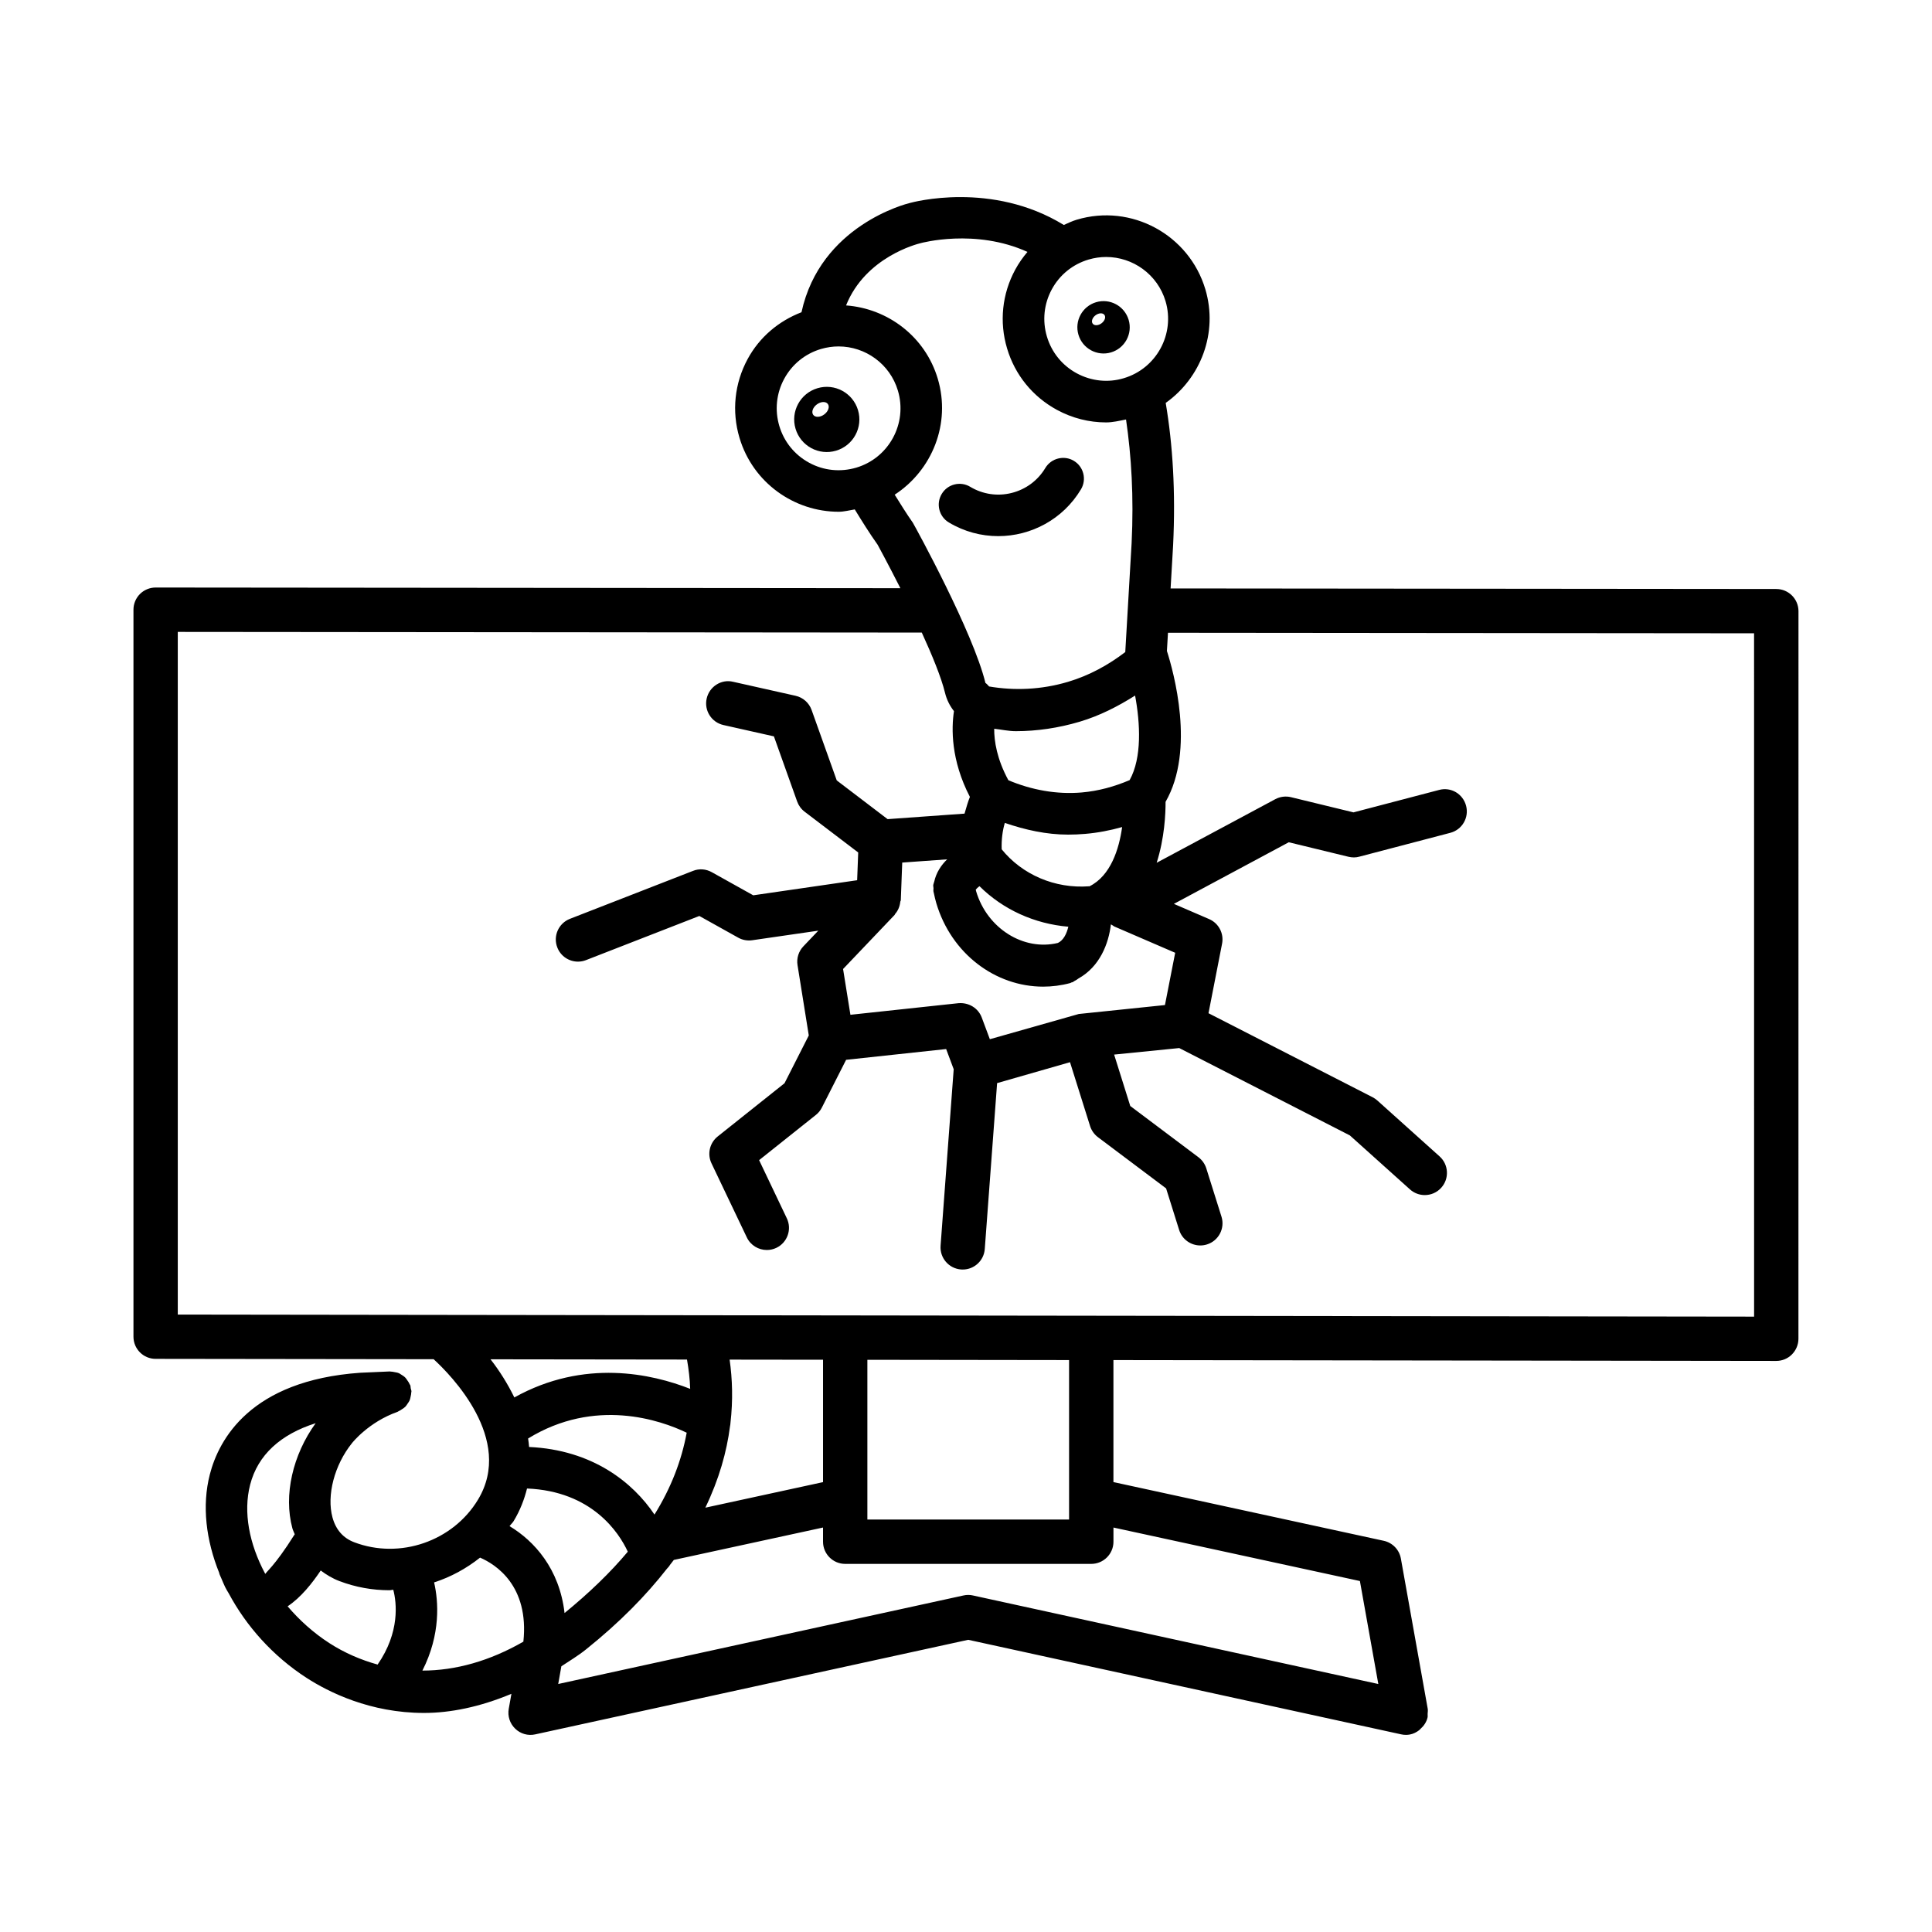 <?xml version="1.0" encoding="UTF-8"?>
<!-- The Best Svg Icon site in the world: iconSvg.co, Visit us! https://iconsvg.co -->
<svg fill="#000000" width="800px" height="800px" version="1.1" viewBox="144 144 512 512" xmlns="http://www.w3.org/2000/svg">
 <g>
  <path d="m614.74 300.09-160.52-0.148 0.668-11.465c0.684-14.176-0.098-26.672-1.965-37.699 9.301-6.609 13.938-18.559 10.512-30.098-4.316-14.488-19.621-22.801-34.094-18.453-1.195 0.355-2.301 0.887-3.418 1.391-19.113-11.734-40.086-6.016-40.734-5.844-1.023 0.238-23.785 5.977-28.785 28.973-6.082 2.344-11.133 6.609-14.273 12.402-3.484 6.441-4.254 13.855-2.16 20.871 3.535 11.891 14.473 19.602 26.293 19.602 1.41 0 2.836-0.398 4.258-0.621 1.926 3.141 3.91 6.336 6.055 9.352 0.062 0.113 2.758 5.059 6.035 11.527l-197.36-0.18h-0.008c-1.559 0-3.047 0.617-4.152 1.715-1.105 1.105-1.723 2.606-1.723 4.16v192.66c0 3.242 2.625 5.875 5.867 5.875l73.684 0.094c4.492 4.113 21.41 21.191 11.766 37.199-6.648 11.051-20.727 15.914-32.828 11.305-2.926-1.113-4.863-3.328-5.746-6.57-1.586-5.84 0.5-13.891 5.164-19.688 0.043-0.059 4.375-5.586 12.086-8.305 0.09-0.031 0.152-0.105 0.238-0.145 0.375-0.152 0.688-0.379 1.016-0.605 0.27-0.188 0.547-0.344 0.77-0.57 0.258-0.254 0.438-0.559 0.641-0.859 0.191-0.289 0.398-0.555 0.535-0.871 0.133-0.309 0.18-0.641 0.254-0.973 0.082-0.375 0.172-0.734 0.176-1.125 0-0.098 0.051-0.188 0.047-0.289-0.012-0.281-0.145-0.523-0.195-0.793-0.051-0.266-0.02-0.531-0.113-0.793-0.031-0.094-0.109-0.156-0.148-0.246-0.164-0.406-0.402-0.742-0.652-1.094-0.164-0.227-0.297-0.469-0.488-0.668-0.34-0.355-0.742-0.613-1.164-0.863-0.176-0.102-0.328-0.23-0.512-0.316-0.391-0.176-0.805-0.246-1.238-0.32-0.324-0.062-0.637-0.129-0.973-0.133-0.09 0.004-0.172-0.043-0.266-0.035l-7.809 0.344c-29.184 2.043-37.504 17.75-39.871 26.93-2.141 8.32-1.012 17.445 2.496 26.152 0.02 0.07 0.004 0.137 0.027 0.207 0.141 0.414 0.328 0.711 0.48 1.102 0.344 0.789 0.645 1.578 1.027 2.356 0.305 0.602 0.621 1.16 0.957 1.688 4.637 8.664 11.66 16.621 20.664 22.438 5.789 3.734 16.789 9.281 31.105 9.281 6.984 0 14.82-1.578 23.164-5.07l-0.707 3.973c-0.344 1.93 0.293 3.91 1.707 5.266 1.406 1.371 3.394 1.945 5.328 1.508l114.73-25.059 114.75 25.059c0.418 0.094 0.832 0.137 1.246 0.137 0.328 0 0.688-0.027 1.031-0.094 0.938-0.168 1.738-0.59 2.449-1.125 0.137-0.102 0.223-0.227 0.348-0.34 0.918-0.816 1.633-1.84 1.898-3.051 0-0.004 0.004-0.008 0.008-0.012 0.07-0.324-0.004-0.633 0.016-0.953 0.023-0.445 0.109-0.879 0.027-1.336l-0.008-0.047v-0.004l-7.106-39.758c-0.418-2.344-2.211-4.203-4.531-4.711l-71.648-15.562v-32.332l175.64 0.227h0.016c1.562 0 3.055-0.617 4.144-1.715 1.105-1.105 1.734-2.606 1.734-4.16l0.012-192.82c-0.004-3.242-2.641-5.875-5.883-5.875zm-192.01-79.395c2.082-3.852 5.551-6.664 9.754-7.91 1.547-0.457 3.113-0.68 4.664-0.68 7.07 0 13.613 4.613 15.734 11.719 2.566 8.664-2.383 17.82-11.059 20.402-4.129 1.254-8.594 0.797-12.48-1.297-3.844-2.086-6.656-5.543-7.902-9.746-1.25-4.203-0.789-8.637 1.289-12.488zm-31.344 158.68c0.008 0.301-0.066 0.59-0.008 0.898 0.023 0.121 0.066 0.246 0.09 0.367 0.008 0.031 0.016 0.062 0.023 0.094 0.184 0.867 0.379 1.738 0.641 2.625 3.988 13.406 15.664 22.113 28.316 22.113 2.367 0 4.793-0.309 7.188-0.953 0.133-0.035 0.227-0.133 0.355-0.176 0.082-0.027 0.168-0.016 0.246-0.047 0.227-0.09 0.359-0.266 0.578-0.363 0.348-0.191 0.691-0.363 0.98-0.617 5.641-3.137 8.008-9.207 8.605-14.352 0.172 0.113 0.328 0.211 0.512 0.305 0.133 0.066 0.215 0.188 0.355 0.246l16.168 6.981-2.711 13.855-22.836 2.367-23.566 6.684-2.152-5.758c-0.945-2.512-3.441-3.996-6.133-3.793l-28.668 3.078-1.945-12.133 13.676-14.352c0.051-0.055 0.035-0.145 0.086-0.199 0.816-0.918 1.281-2.055 1.402-3.312 0.012-0.117 0.129-0.199 0.133-0.316l0.379-10.027 11.906-0.855c-1.586 1.535-2.887 3.484-3.43 5.926-0.066 0.215-0.148 0.41-0.188 0.629-0.012 0.078-0.055 0.141-0.066 0.223-0.031 0.289 0.055 0.566 0.062 0.863zm39.246-25.359c-6.625 0.562-13.312-0.676-19.402-3.246-3.039-5.598-3.781-10.367-3.758-13.641 1.918 0.207 3.781 0.641 5.742 0.641 5.582 0 11.305-0.84 16.941-2.516 5.309-1.582 10.137-4.07 14.656-6.922 1.363 7.34 1.855 16.465-1.449 22.406-4.027 1.719-8.273 2.898-12.73 3.277zm10.742 9.164c-0.797 5.781-3.019 12.918-8.672 15.711-0.035 0-0.066-0.016-0.102-0.016-9.055 0.68-17.723-3.098-23.141-9.793-0.098-2.5 0.223-4.988 0.828-7.004 5.402 1.852 11.008 3.106 16.789 3.106 1.492 0 3-0.066 4.488-0.195 3.356-0.281 6.621-0.914 9.809-1.809zm-14.254 26.41c-0.438 1.832-1.277 3.594-2.769 4.301-9.098 2.199-18.738-3.848-21.66-13.664-0.047-0.152-0.066-0.305-0.109-0.457 0.242-0.285 0.504-0.578 0.996-0.914 6.246 6.195 14.547 9.969 23.543 10.734zm-56.195-121.66c-4.219 1.242-8.641 0.797-12.488-1.297-3.852-2.086-6.664-5.551-7.91-9.746-1.246-4.203-0.789-8.637 1.289-12.488 2.086-3.852 5.551-6.664 9.746-7.91 1.559-0.457 3.129-0.68 4.668-0.68 7.07 0 13.613 4.613 15.727 11.719 2.582 8.668-2.367 17.82-11.031 20.402zm10.176 7.168c9.918-6.457 14.961-18.809 11.422-30.715-3.336-11.219-13.277-18.633-24.309-19.441 5.129-12.812 18.832-16.281 19.738-16.496 0.156-0.043 14.477-3.981 28.336 2.312-1.223 1.441-2.32 3-3.242 4.699-3.484 6.441-4.258 13.848-2.164 20.871 2.082 7.016 6.785 12.801 13.227 16.297 4.059 2.203 8.52 3.32 13.012 3.32 1.766 0 3.527-0.43 5.289-0.777 1.418 9.676 2.078 20.438 1.48 32.73l-1.684 28.902c-4.418 3.387-9.496 6.203-15.184 7.898-7.094 2.106-14.234 2.367-20.906 1.223-0.316-0.34-0.621-0.711-0.969-0.941-3.269-13.418-18.273-40.773-19.227-42.438-1.836-2.613-3.277-5-4.82-7.445zm-166.91 285.8c-4.141-7.789-5.773-16.164-3.906-23.426 2.035-7.91 8.074-13.363 17.367-16.309-6.055 8.359-8.555 19.062-6.164 27.863 0.152 0.562 0.43 1.039 0.621 1.578-0.043 0.066-0.082 0.105-0.125 0.172-5.387 8.586-7.731 9.961-7.594 10.336-0.004-0.004-0.082-0.078-0.199-0.215zm29.879 24.23c-4.414-1.234-8.723-3.055-12.824-5.707-4.215-2.723-7.894-6.066-11.027-9.727 3.527-2.34 6.492-6.094 8.777-9.492 1.5 1.125 3.121 2.106 4.953 2.805 4.312 1.637 8.801 2.426 13.262 2.426 0.344 0 0.672-0.121 1.012-0.129 0.895 3.394 1.801 11.242-4.152 19.824zm38.629-6.07c-8.891 5.109-17.941 7.668-26.758 7.668 4.906-9.656 4.258-18.391 3.102-23.371 4.426-1.426 8.516-3.66 12.18-6.566 4.113 1.773 13.047 7.418 11.477 22.27zm-2.391-64.715c-1.801-3.676-3.957-7.106-6.316-10.113l52.07 0.066c0.449 2.602 0.762 5.191 0.844 7.769-10.074-3.973-28.059-8.062-46.598 2.277zm45.672 9.344c-1.355 7.356-4.129 14.598-8.535 21.691-5.664-8.445-16.359-17.145-33.23-17.914-0.086-0.75-0.125-1.508-0.262-2.246 17.711-10.883 35.102-4.879 42.027-1.531zm-46.941 24.762c0.324-0.484 0.785-0.844 1.086-1.348 1.73-2.867 2.82-5.754 3.543-8.629 17.172 0.703 24.371 11.66 26.703 16.746-4.609 5.516-10.25 10.934-16.758 16.258-1.352-11.762-8.078-19.137-14.574-23.027zm225.35 14.543 4.879 27.289-107.43-23.465c-0.805-0.188-1.68-0.188-2.504 0l-107.4 23.461 0.832-4.691c2.184-1.461 4.328-2.707 6.562-4.496 8.965-7.184 15.93-14.336 21.41-21.352 0.289-0.328 0.609-0.633 0.812-1.02 0.336-0.438 0.707-0.883 1.027-1.32l39.535-8.586v3.762c0 3.242 2.633 5.875 5.875 5.875h65.207c3.242 0 5.883-2.633 5.883-5.875v-3.758zm-167.03-58.676 24.754 0.031v32.434l-31.191 6.773c3.637-7.547 5.668-14.785 6.539-21.57 0.074-0.305 0.102-0.598 0.121-0.906 0.691-6.008 0.508-11.625-0.223-16.762zm36.504 42.383v-42.336l53.453 0.07v42.266zm234.99-53.777-417.74-0.547v-180.91l197.17 0.176c2.723 5.949 5.148 11.832 6.152 15.945 0.43 1.785 1.246 3.441 2.375 4.871-0.688 4.582-0.84 12.953 4.223 22.734-0.469 1.137-0.957 2.797-1.422 4.43l-20.387 1.461-13.477-10.266-6.664-18.668c-0.68-1.902-2.289-3.32-4.254-3.758l-16.539-3.707c-3.121-0.773-6.312 1.27-7.016 4.445-0.711 3.164 1.277 6.305 4.445 7.016l13.375 3.004 6.16 17.262c0.387 1.074 1.074 2.016 1.98 2.703l14.199 10.805-0.281 7.352-27.535 3.996-10.98-6.125c-1.535-0.859-3.363-1.004-4.992-0.344l-32.605 12.703c-3.027 1.176-4.527 4.582-3.344 7.602 0.902 2.324 3.121 3.742 5.473 3.742 0.711 0 1.434-0.129 2.129-0.402l30.031-11.699 10.301 5.746c1.117 0.629 2.438 0.867 3.699 0.688l17.527-2.539-3.957 4.152c-1.262 1.328-1.836 3.172-1.547 4.977l2.984 18.641-6.434 12.664-17.703 14.102c-2.137 1.707-2.824 4.656-1.648 7.121l9.359 19.621c1.004 2.117 3.113 3.348 5.309 3.348 0.848 0 1.707-0.18 2.516-0.566 2.934-1.398 4.176-4.906 2.781-7.832l-7.344-15.414 15.047-11.984c0.66-0.523 1.199-1.184 1.578-1.938l6.43-12.668 26.512-2.852 2 5.348-3.477 46.77c-0.238 3.234 2.188 6.055 5.422 6.297 0.152 0.008 0.293 0.016 0.445 0.016 3.047 0 5.617-2.352 5.844-5.438l3.269-43.965 19.32-5.543 5.324 16.938c0.371 1.168 1.105 2.195 2.082 2.934l18.059 13.57 3.457 11.016c0.789 2.512 3.113 4.109 5.609 4.109 0.59 0 1.176-0.086 1.766-0.273 3.098-0.969 4.82-4.269 3.844-7.367l-4.031-12.816c-0.371-1.168-1.105-2.195-2.082-2.934l-18.059-13.57-4.277-13.625 17.254-1.73 45.219 23.152 15.922 14.301c1.133 1.012 2.523 1.508 3.93 1.508 1.605 0 3.211-0.652 4.375-1.953 2.164-2.41 1.965-6.125-0.445-8.293l-16.496-14.816c-0.387-0.344-0.805-0.629-1.246-0.859l-43.504-22.273 3.598-18.43c0.531-2.711-0.902-5.43-3.441-6.519l-9.332-4.027 30.449-16.328 15.82 3.844c0.977 0.23 1.953 0.238 2.883-0.027l24.098-6.316c3.141-0.816 5.019-4.031 4.188-7.172-0.816-3.133-3.988-5.059-7.172-4.188l-22.664 5.938-16.555-4.023c-1.391-0.344-2.898-0.152-4.176 0.531l-31.43 16.848c2.09-6.551 2.375-13.035 2.356-16.145 7.934-13.758 2.094-34.555 0.359-39.984l0.281-4.824 155.32 0.141 0.008 181.1z"/>
  <path d="m395.46 282.46c4.094 2.453 8.613 3.621 13.074 3.621 8.68 0 17.156-4.426 21.934-12.402 1.562-2.609 0.719-5.996-1.895-7.559-2.539-1.535-5.969-0.723-7.547 1.895-1.992 3.328-5.164 5.672-8.922 6.621-3.742 0.941-7.66 0.367-10.988-1.629-2.59-1.57-6.004-0.719-7.551 1.895-1.566 2.613-0.719 5.996 1.895 7.559z"/>
  <path d="m438.43 237.39c3.676-1.094 5.766-4.957 4.672-8.629s-4.957-5.766-8.629-4.672-5.766 4.957-4.672 8.629 4.957 5.762 8.629 4.672zm-4.098-9.844c0.859-0.641 1.91-0.684 2.348-0.098 0.438 0.586 0.098 1.582-0.762 2.223-0.859 0.641-1.906 0.684-2.344 0.098-0.441-0.59-0.098-1.582 0.758-2.223z"/>
  <path d="m360.64 246.88c-4.57 1.359-7.176 6.168-5.812 10.742 1.359 4.57 6.168 7.176 10.742 5.812 4.57-1.359 7.176-6.168 5.812-10.742-1.363-4.57-6.172-7.176-10.742-5.812zm1.797 6.945c-1.066 0.797-2.375 0.852-2.918 0.121s-0.121-1.969 0.949-2.766 2.375-0.852 2.918-0.121c0.547 0.73 0.121 1.969-0.949 2.766z"/>
 </g>
</svg>